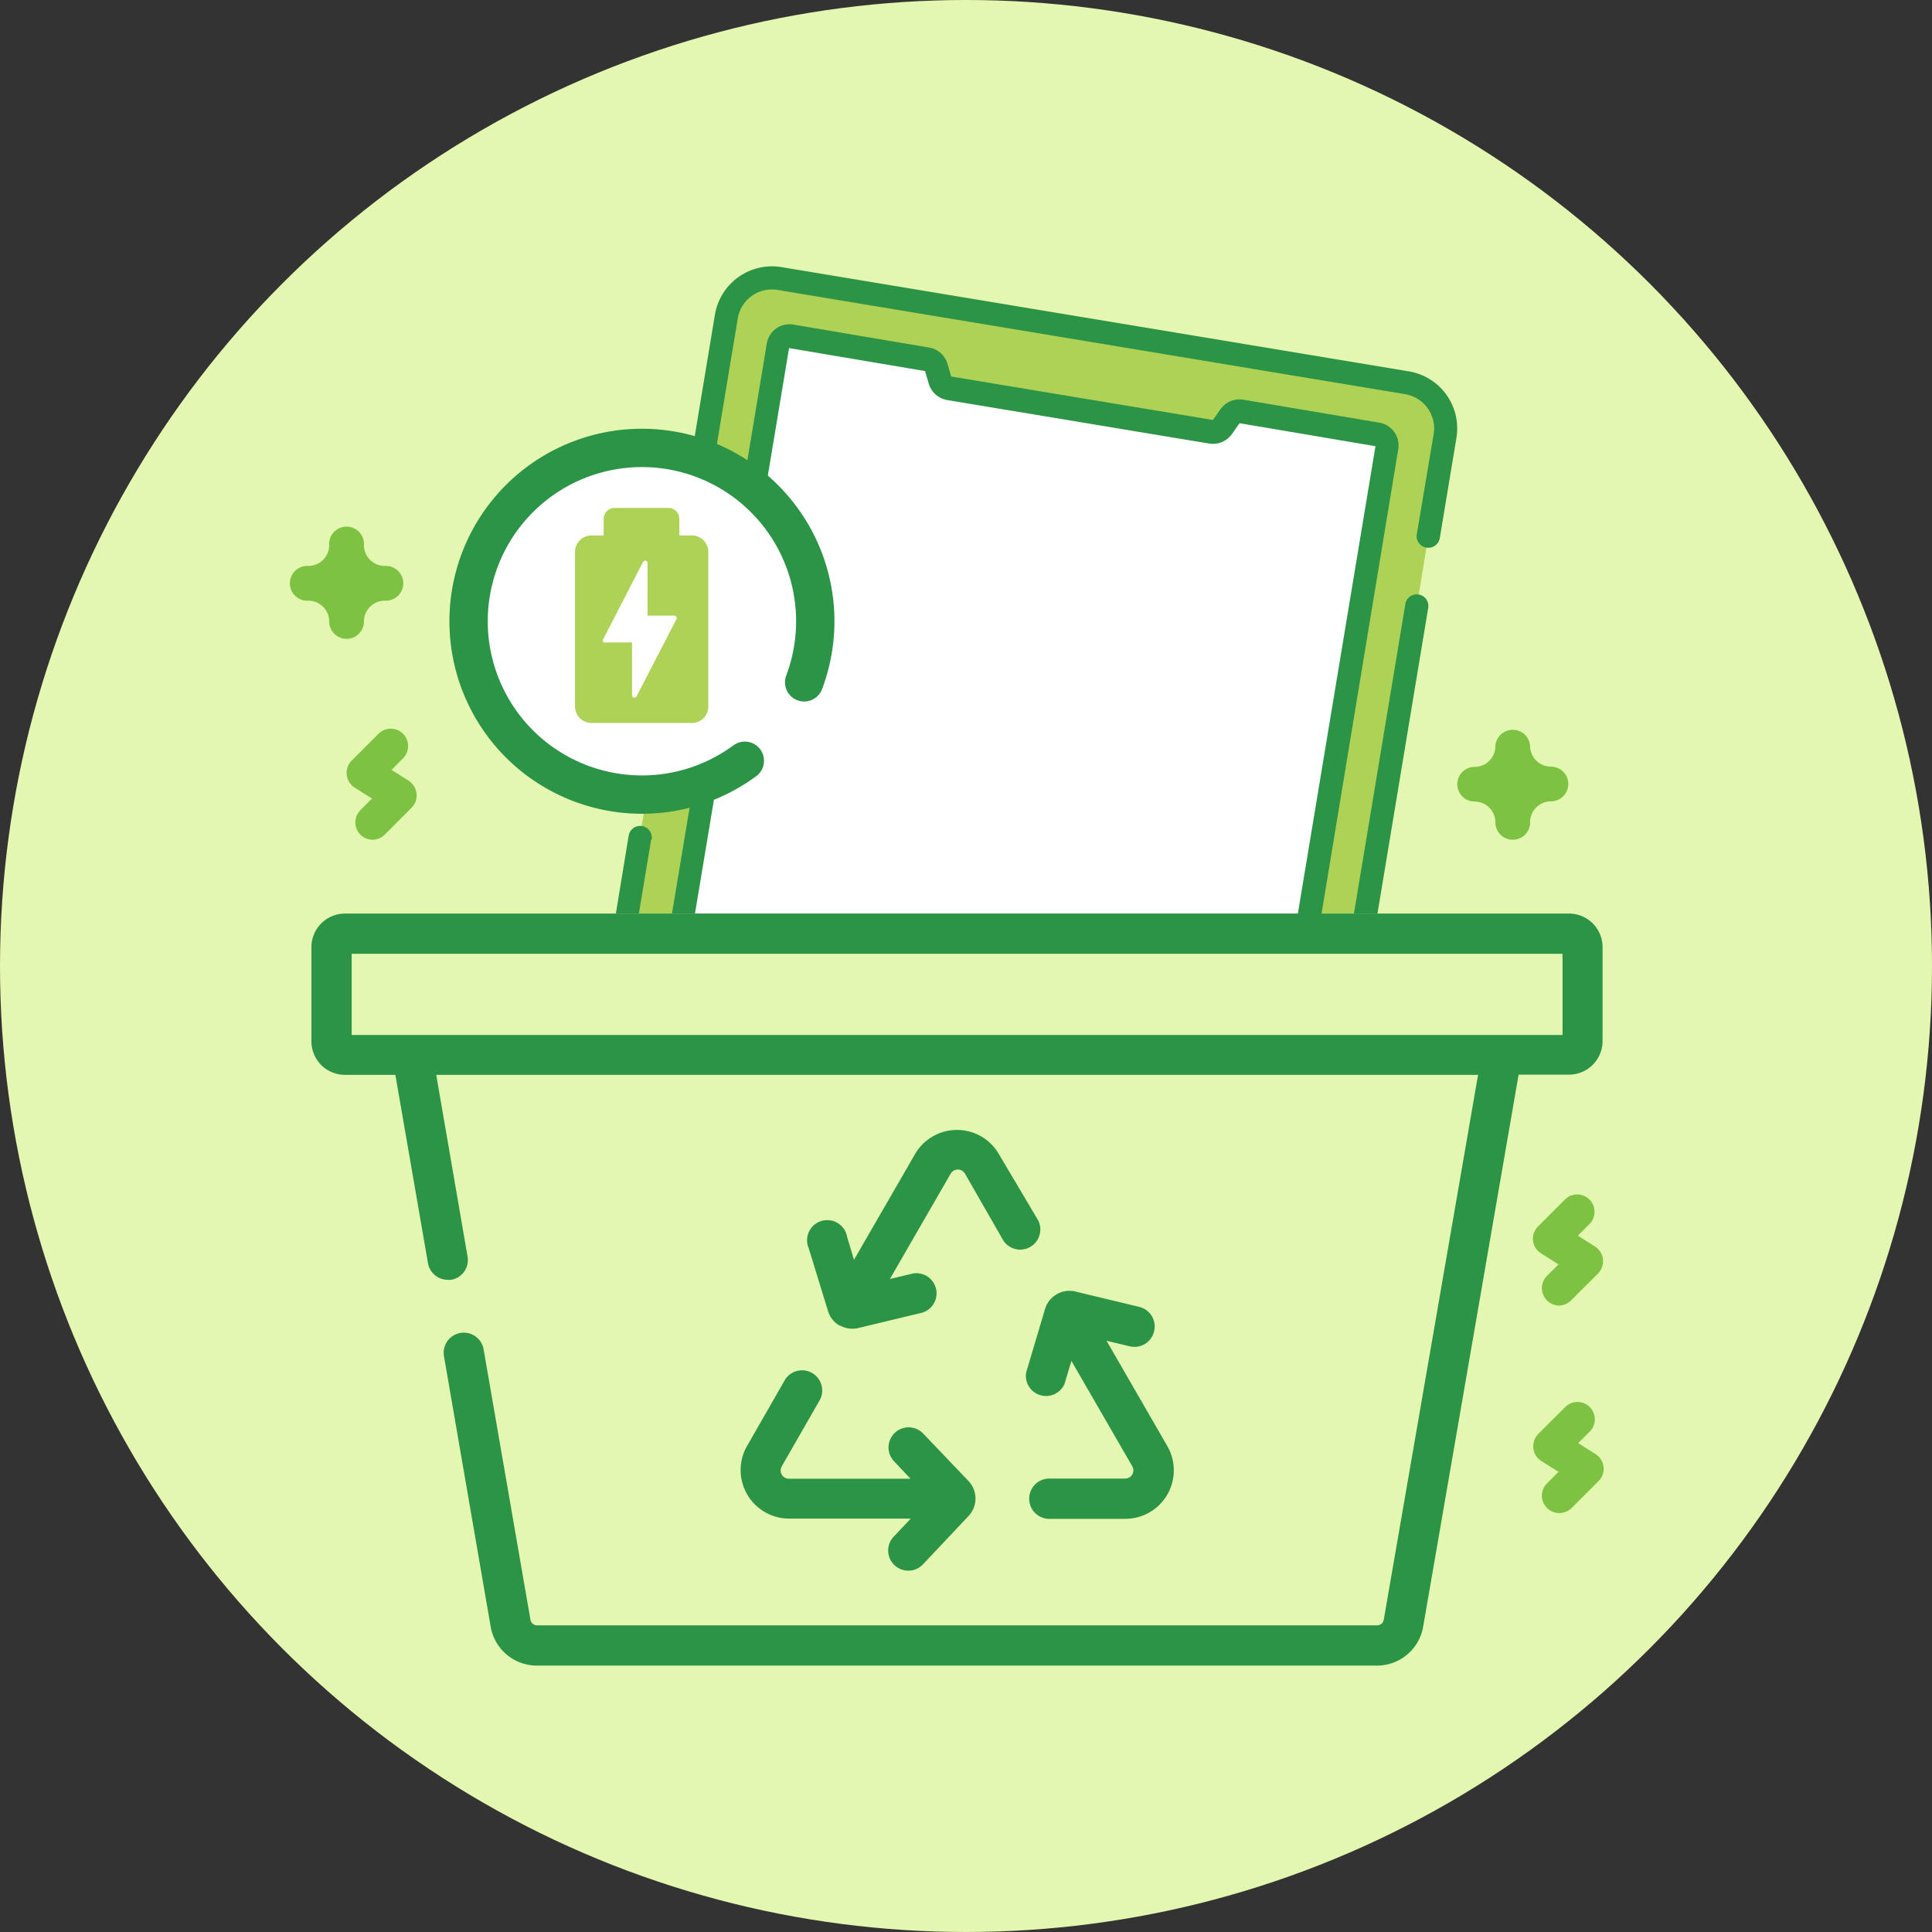<svg id="Capa_1" data-name="Capa 1" xmlns="http://www.w3.org/2000/svg" viewBox="0 0 252 252"><rect x="0" y="0" width="252" height="252" fill="#333333" stroke="none"/><circle id="Ellipse_21-2" data-name="Ellipse 21-2" cx="126" cy="126" r="126" fill="#e4f7b1"/><path d="M203.38,170.29a2.27,2.27,0,0,1-1.6-3.87l1.51-1.5L201,163.48a2.26,2.26,0,0,1-.39-3.51l3.51-3.51a2.26,2.26,0,1,1,3.2,3.2l-1.51,1.51,2.27,1.44a2.27,2.27,0,0,1,1,1.66,2.31,2.31,0,0,1-.65,1.85l-3.51,3.5A2.27,2.27,0,0,1,203.38,170.29Z" fill="#7dc243"/><path d="M188.48,56.86l-2.42,14.55-1,6.13h0l-6.91,41.62H81.81l1.88-11.36,1-6.13,10-60.38a6,6,0,0,1,6.94-5l81.84,13.59A6.05,6.05,0,0,1,188.48,56.86Z" fill="#aed255"/><path d="M84.71,101.68a1.5,1.5,0,0,1-1.24-1.74l9.78-58.89a7.55,7.55,0,0,1,8.68-6.21l81.84,13.6a7.54,7.54,0,0,1,6.2,8.67L187.8,70.18a1.51,1.51,0,1,1-3-.5L187,56.62a4.53,4.53,0,0,0-3.73-5.21L101.43,37.82a4.51,4.51,0,0,0-5.2,3.72l-9.78,58.9A1.5,1.5,0,0,1,84.71,101.68Z" fill="#2c9446"/><path d="M84.93,109.54l-1.6,9.62h-3L82,109a1.51,1.51,0,1,1,3,.5Z" fill="#2c9446"/><path d="M186.29,79.28l-6.62,39.88H176.6l6.71-40.38A1.49,1.49,0,0,1,185,77.54h0A1.51,1.51,0,0,1,186.29,79.28Z" fill="#2c9446"/><path d="M180.89,58.35l-10.1,60.81H89.14l12.29-74a1.51,1.51,0,0,1,1.74-1.25l17.74,3a1.52,1.52,0,0,1,1.2,1.06l.48,1.67a1.52,1.52,0,0,0,1.2,1l34.14,5.67a1.5,1.5,0,0,0,1.48-.61l1-1.42a1.48,1.48,0,0,1,1.47-.61l17.74,2.94A1.54,1.54,0,0,1,180.89,58.35Z" fill="#fff"/><path d="M179.9,55.13l-17.74-3a3.05,3.05,0,0,0-2.95,1.22l-1,1.43-34.14-5.67-.49-1.67a3,3,0,0,0-2.4-2.11l-17.73-3A3,3,0,0,0,100,44.91L87.65,119.16h3L102.92,45.4l17.74,3,.49,1.67a3.05,3.05,0,0,0,2.4,2.11l34.13,5.67a3.06,3.06,0,0,0,3-1.22l1-1.43,17.73,3-10.14,61.06h3.09L182.38,58.6A3,3,0,0,0,179.9,55.13Z" fill="#2c9446"/><path d="M204.69,119.16H45a4.38,4.38,0,0,0-4.38,4.37v12.3A4.38,4.38,0,0,0,45,140.2h6.57l4.25,24.55a2.62,2.62,0,0,0,2.58,2.18,2.28,2.28,0,0,0,.45,0,2.61,2.61,0,0,0,2.14-3L56.9,140.2H192.79l-12.3,71.08a.86.86,0,0,1-.86.72H70.06a.88.88,0,0,1-.87-.72L63.08,176a2.62,2.62,0,1,0-5.17.9L64,212.17a6.11,6.11,0,0,0,6,5.08H179.63a6.11,6.11,0,0,0,6-5.08l12.45-72h6.57a4.38,4.38,0,0,0,4.38-4.37v-12.3A4.38,4.38,0,0,0,204.69,119.16ZM203.81,135H45.87V124.41H203.81Z" fill="#2c9446"/><path d="M130.32,150.59a6.32,6.32,0,0,0-11,0l-7.93,13.73-.9-3a2.63,2.63,0,1,0-5,1.51L108,171a3.25,3.25,0,0,0,1.52,1.91h0l.08,0a3.29,3.29,0,0,0,2.35.31l8.33-2a2.63,2.63,0,0,0-1.21-5.11l-3,.72,7.93-13.74a1.08,1.08,0,0,1,1.87,0l5,8.72a2.63,2.63,0,0,0,4.55-2.62Z" fill="#2c9446"/><path d="M102.45,179.87l-5,8.72a6.33,6.33,0,0,0,5.48,9.49h15.86l-2.15,2.28a2.63,2.63,0,1,0,3.82,3.61l5.87-6.23a3.32,3.32,0,0,0,0-4.56L120.43,187a2.62,2.62,0,1,0-3.82,3.6l2.15,2.28H102.9a1.08,1.08,0,0,1-.93-1.62l5-8.72a2.63,2.63,0,0,0-4.55-2.62Z" fill="#2c9446"/><path d="M150.54,173.62a2.63,2.63,0,0,0-1.95-3.16l-8.33-2a3.32,3.32,0,0,0-3.95,2.28L133.85,179a2.63,2.63,0,0,0,5,1.51l.9-3,7.93,13.73a1.07,1.07,0,0,1-.93,1.62H136.71a2.63,2.63,0,0,0,0,5.25h10.07a6.33,6.33,0,0,0,5.48-9.49l-7.93-13.74,3,.72A2.63,2.63,0,0,0,150.54,173.62Z" fill="#2c9446"/><path d="M97.15,99.23A22.61,22.61,0,1,1,104.89,89" fill="#fff" stroke="#2c9446" stroke-linecap="round" stroke-miterlimit="10" stroke-width="5"/><path d="M92.39,72V92.15a2.15,2.15,0,0,1-2.15,2.15H77.18A2.16,2.16,0,0,1,75,92.15V72a2.16,2.16,0,0,1,2.15-2.16h1.59V67.68a1.43,1.43,0,0,1,1.43-1.43h7a1.44,1.44,0,0,1,1.44,1.43v2.16h1.58A2.16,2.16,0,0,1,92.39,72Z" fill="#aed255"/><path id="Path_37" data-name="Path 37" d="M88,80.3H84.46V73.43a.3.3,0,0,0-.31-.3.32.32,0,0,0-.27.16l-5.21,10.1a.3.3,0,0,0,.13.41.32.32,0,0,0,.14,0h3.5V90.7a.31.31,0,0,0,.58.14l5.22-10.09a.31.31,0,0,0-.14-.41A.22.22,0,0,0,88,80.3Z" fill="#fff"/><path d="M45.21,83.33a2.27,2.27,0,0,1-2.27-2.27,2.72,2.72,0,0,0-2.71-2.71,2.27,2.27,0,1,1,0-4.53,2.72,2.72,0,0,0,2.71-2.71,2.27,2.27,0,1,1,4.53,0,2.72,2.72,0,0,0,2.71,2.71,2.27,2.27,0,1,1,0,4.53,2.72,2.72,0,0,0-2.71,2.71A2.27,2.27,0,0,1,45.21,83.33Z" fill="#7dc243"/><path d="M48.62,109.53a2.3,2.3,0,0,1-1.61-.66,2.27,2.27,0,0,1,0-3.2l1.51-1.51-2.26-1.43a2.27,2.27,0,0,1-.39-3.52l3.5-3.5a2.26,2.26,0,0,1,3.2,3.2l-1.5,1.51,2.26,1.43a2.28,2.28,0,0,1,1,1.67,2.25,2.25,0,0,1-.65,1.84l-3.5,3.51A2.29,2.29,0,0,1,48.62,109.53Z" fill="#7dc243"/><path d="M197.32,109.53a2.27,2.27,0,0,1-2.27-2.26,2.71,2.71,0,0,0-2.71-2.72,2.26,2.26,0,1,1,0-4.52,2.71,2.71,0,0,0,2.71-2.72,2.27,2.27,0,0,1,4.53,0A2.72,2.72,0,0,0,202.3,100a2.26,2.26,0,0,1,0,4.52,2.72,2.72,0,0,0-2.72,2.72A2.26,2.26,0,0,1,197.32,109.53Z" fill="#7dc243"/><path d="M203.38,197.35a2.26,2.26,0,0,1-1.6-3.86l1.51-1.51L201,190.54a2.27,2.27,0,0,1-1-1.66,2.31,2.31,0,0,1,.65-1.85l3.51-3.5a2.26,2.26,0,1,1,3.2,3.2l-1.51,1.5,2.27,1.44a2.26,2.26,0,0,1,.39,3.51L205,196.69A2.26,2.26,0,0,1,203.38,197.35Z" fill="#7dc243"/></svg>